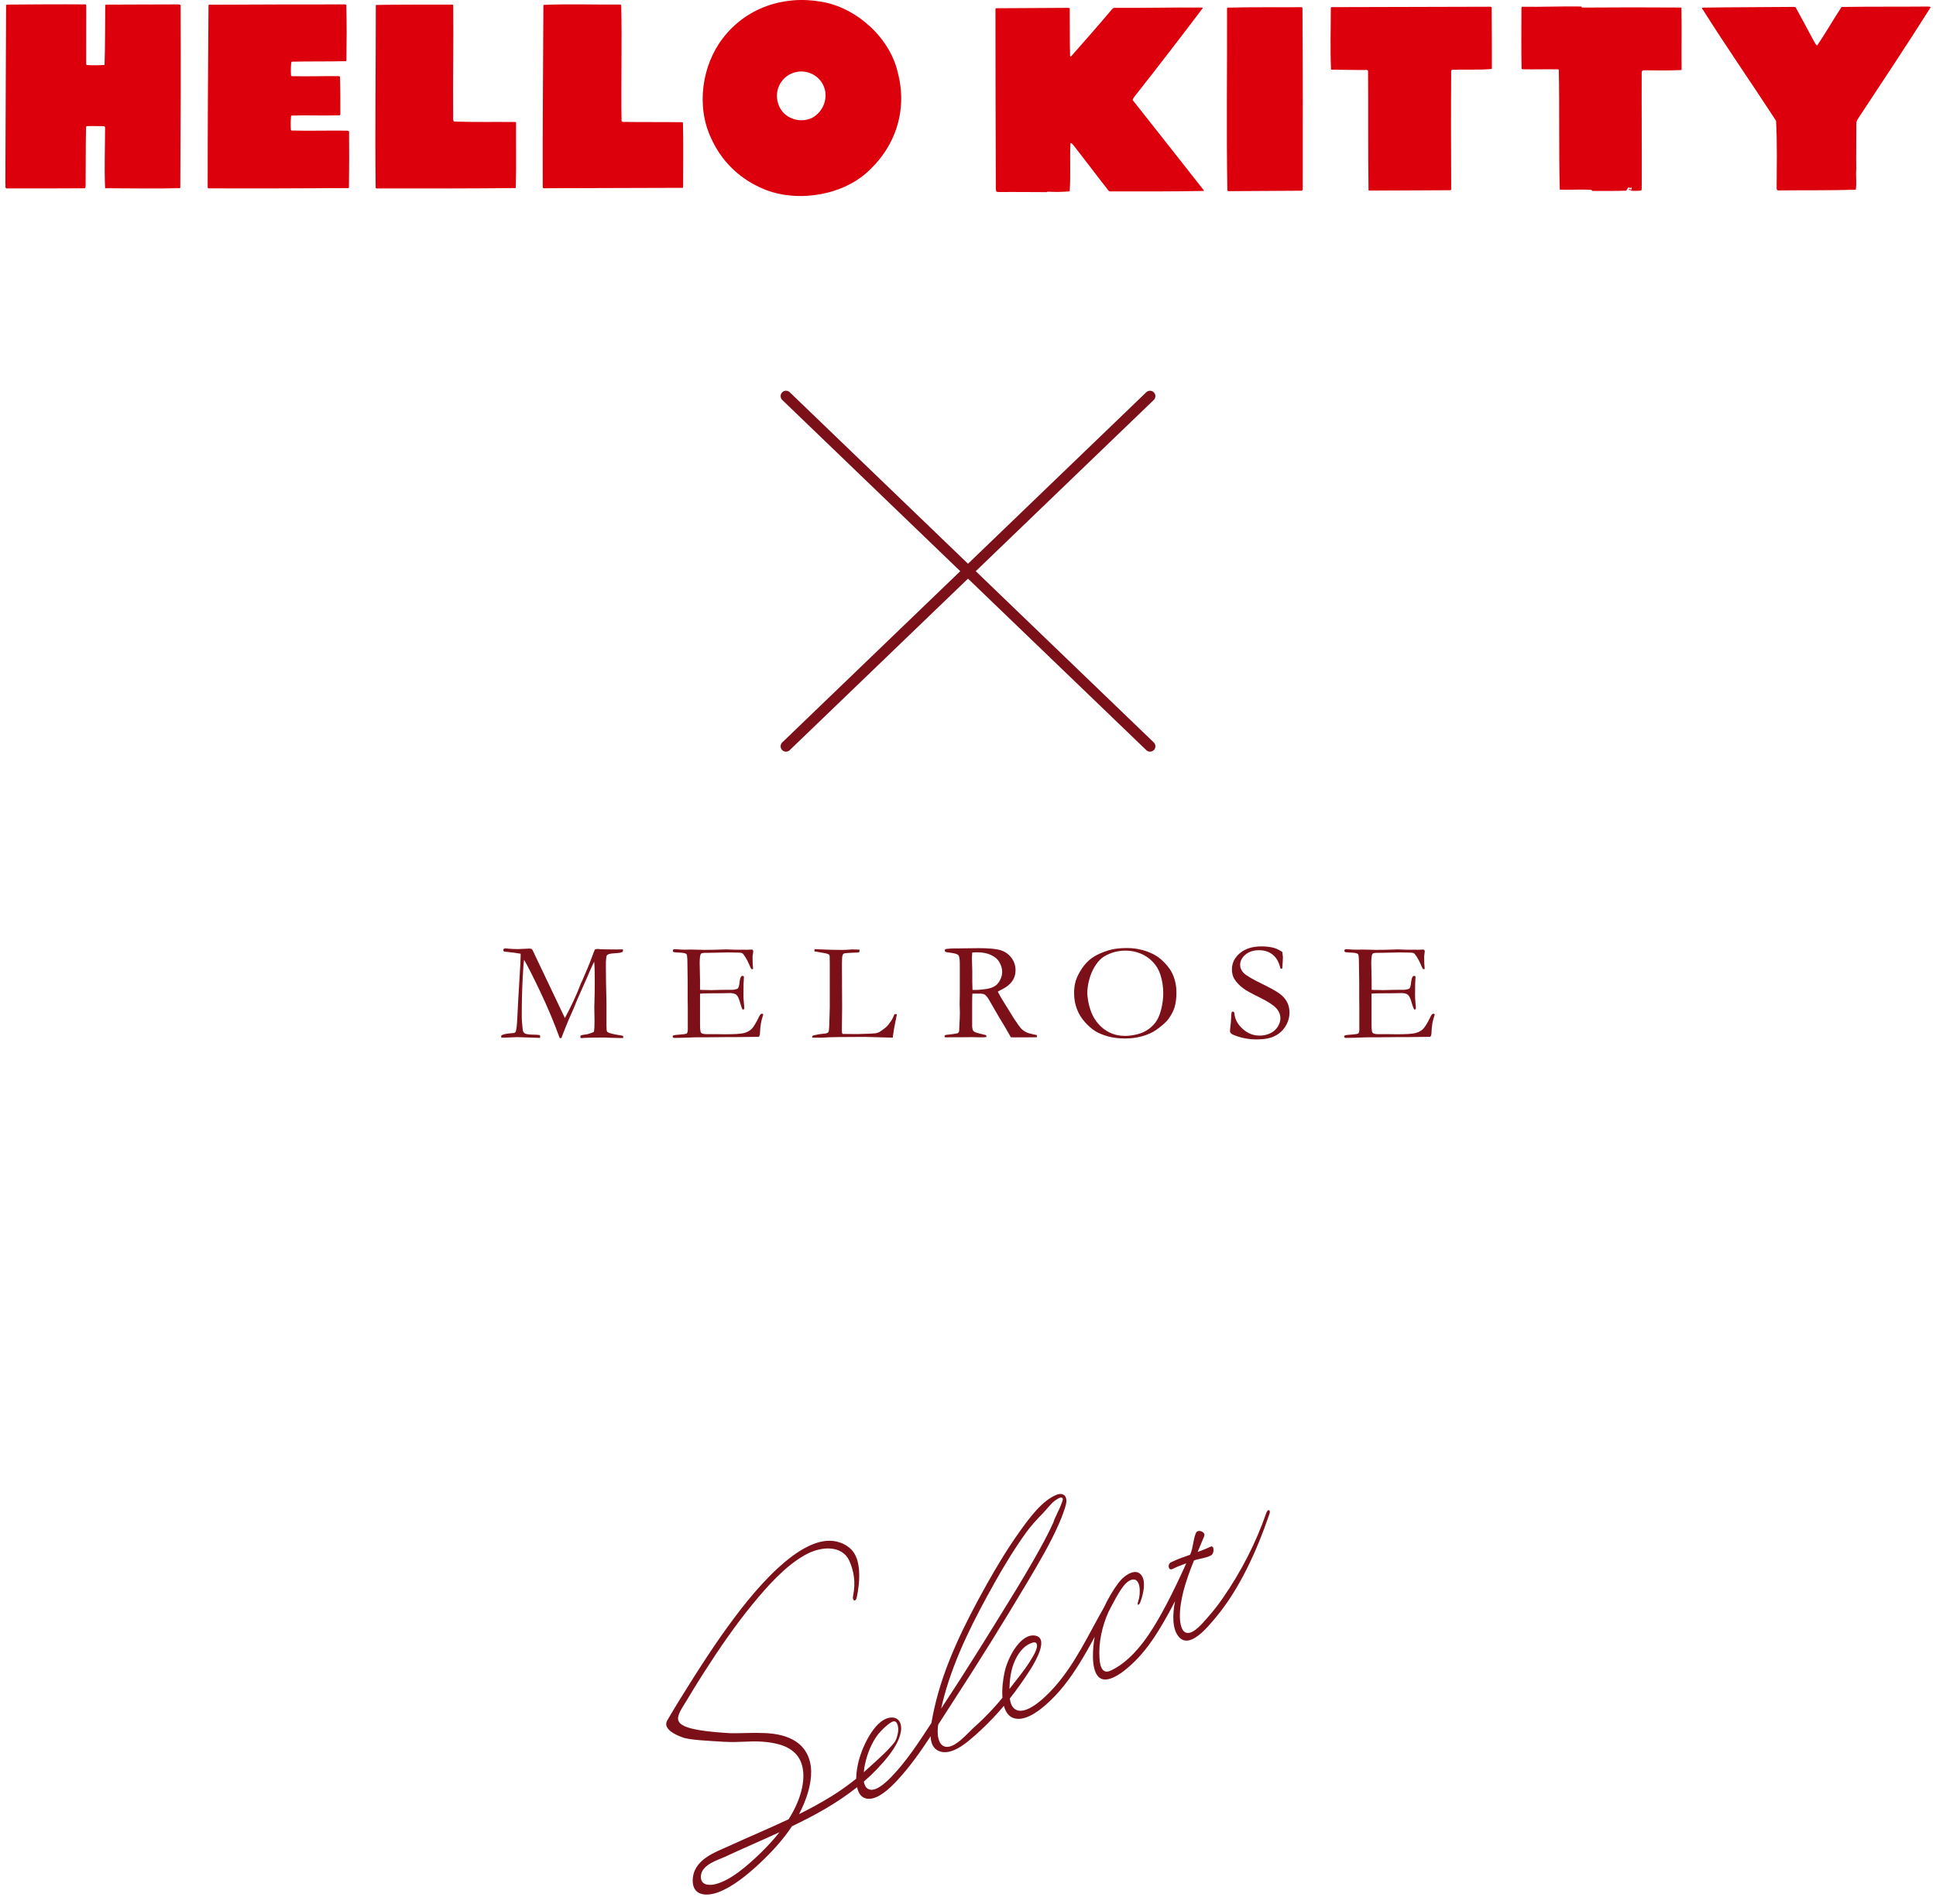 <svg width="181" height="178" viewBox="0 0 181 178" fill="none" xmlns="http://www.w3.org/2000/svg">
<g clip-path="url(#clip0_1797_7837)">
<path d="M35.251 17.624C39.527 17.627 43.865 17.628 48.203 17.587C48.224 17.565 48.203 17.523 48.222 17.501C48.281 15.486 48.232 13.457 48.249 11.445C48.226 11.404 48.184 11.405 48.141 11.408C46.236 11.388 44.354 11.431 42.467 11.367C42.338 11.288 42.352 11.076 42.367 10.927C42.333 7.435 42.406 3.983 42.371 0.491C42.371 0.471 42.35 0.45 42.306 0.431C39.999 0.426 37.544 0.423 35.174 0.461C35.111 0.485 35.155 0.525 35.135 0.567C35.138 6.264 35.054 11.853 35.121 17.567C35.144 17.609 35.207 17.607 35.25 17.625" fill="#DC000C"/>
<path d="M0.62 17.619C3.012 17.622 5.447 17.623 7.86 17.605C7.945 17.623 7.984 17.538 8.003 17.451C8.023 15.589 8.003 13.727 8.045 11.882C8.052 11.854 8.068 11.831 8.091 11.814C8.114 11.798 8.142 11.791 8.17 11.793C8.698 11.775 9.228 11.799 9.758 11.802C9.78 11.824 9.801 11.867 9.824 11.884C9.824 13.812 9.74 15.677 9.827 17.601C12.114 17.608 14.486 17.653 16.813 17.595C16.832 17.575 16.832 17.575 16.854 17.552C16.893 11.879 16.912 6.204 16.885 0.469C16.825 0.44 16.76 0.42 16.693 0.411C14.449 0.424 12.142 0.416 9.9 0.432C9.879 0.454 9.859 0.475 9.837 0.496C9.817 2.339 9.837 4.221 9.774 6.067C9.225 6.113 8.673 6.117 8.123 6.079C8.08 6.06 8.08 6.04 8.058 5.998C8.061 4.218 8.062 2.399 8.064 0.578C8.061 0.515 8.058 0.408 7.973 0.411C5.537 0.391 3.061 0.411 0.628 0.429C0.587 0.452 0.589 0.515 0.568 0.537C0.545 6.084 0.524 11.652 0.5 17.175C0.547 17.325 0.429 17.581 0.62 17.617" fill="#DC000C"/>
<path d="M19.502 17.611C23.8 17.633 28.266 17.608 32.583 17.588C32.626 17.588 32.603 17.544 32.624 17.523C32.648 15.765 32.652 14.009 32.635 12.274C32.574 12.246 32.51 12.226 32.443 12.216C30.664 12.192 29.014 12.25 27.258 12.204C27.242 12.2 27.228 12.192 27.217 12.18C27.206 12.169 27.197 12.155 27.193 12.14C27.167 11.717 27.173 11.293 27.212 10.872C27.212 10.829 27.232 10.829 27.253 10.808C28.775 10.755 30.237 10.833 31.76 10.781C31.785 10.755 31.806 10.726 31.821 10.693C31.824 9.53 31.825 8.322 31.784 7.159C31.762 7.139 31.698 7.14 31.655 7.121C30.194 7.106 28.693 7.159 27.274 7.121C27.257 7.115 27.241 7.104 27.23 7.089C27.218 7.075 27.21 7.058 27.207 7.039C27.182 6.637 27.19 6.233 27.23 5.831C27.25 5.81 27.27 5.789 27.291 5.767C28.962 5.73 30.656 5.758 32.349 5.721C32.369 5.699 32.367 5.659 32.388 5.635C32.414 3.919 32.419 2.184 32.381 0.469C32.358 0.429 32.295 0.429 32.251 0.411C28.039 0.405 23.785 0.424 19.552 0.442C19.489 0.442 19.492 0.507 19.493 0.549C19.451 6.201 19.412 11.876 19.415 17.55C19.44 17.575 19.47 17.595 19.502 17.61" fill="#DC000C"/>
<path d="M50.81 17.602C55.148 17.58 59.486 17.582 63.826 17.562C63.868 17.559 63.845 17.497 63.866 17.474C63.862 15.485 63.898 13.452 63.851 11.464C63.829 11.423 63.766 11.446 63.723 11.427C61.923 11.402 60.104 11.424 58.303 11.399C58.267 11.405 58.23 11.4 58.196 11.387C58.162 11.373 58.132 11.35 58.11 11.321C58.052 7.747 58.161 4.08 58.079 0.465C58.057 0.444 58.014 0.447 57.972 0.426C55.622 0.444 53.207 0.356 50.839 0.456C50.798 0.481 50.801 0.565 50.801 0.608C50.783 6.28 50.719 11.871 50.742 17.544C50.764 17.565 50.786 17.585 50.809 17.605" fill="#DC000C"/>
<path d="M83.929 6.759C83.183 3.503 80.061 0.709 76.804 0.164C73.228 -0.474 69.713 0.765 67.566 3.591C65.619 6.135 65.072 9.942 66.484 12.921C67.386 14.953 69 16.584 71.022 17.509C74.056 18.972 78.314 18.424 80.866 16.285C83.664 13.903 84.898 10.39 83.928 6.76M75.903 11.032C75.583 11.179 75.234 11.252 74.882 11.245C74.529 11.239 74.183 11.153 73.869 10.995C73.584 10.857 73.334 10.659 73.135 10.413C72.937 10.167 72.795 9.881 72.72 9.574C72.604 9.161 72.608 8.724 72.73 8.313C72.852 7.902 73.087 7.533 73.41 7.25C73.732 6.967 74.128 6.781 74.551 6.713C74.975 6.645 75.409 6.698 75.803 6.867C76.2 7.029 76.542 7.303 76.787 7.655C77.032 8.008 77.169 8.423 77.183 8.852C77.192 9.298 77.077 9.738 76.851 10.122C76.625 10.507 76.297 10.822 75.904 11.032" fill="#DC000C"/>
<path d="M93.399 17.958C94.901 17.94 96.386 17.965 97.891 17.965C97.91 17.942 97.909 17.922 97.93 17.92C98.621 17.964 99.315 17.953 100.005 17.89C100.113 16.401 100.009 14.902 100.075 13.417C100.152 13.285 100.248 13.492 100.336 13.55C101.453 14.971 102.529 16.416 103.646 17.837C103.689 17.856 103.714 17.897 103.755 17.895C106.658 17.904 109.604 17.91 112.545 17.853C112.565 17.831 112.564 17.79 112.542 17.79C110.331 14.969 108.098 12.145 105.887 9.345C105.924 9.253 105.969 9.165 106.023 9.082C108.18 6.358 110.335 3.547 112.447 0.76C112.444 0.698 112.381 0.723 112.339 0.703C109.625 0.684 106.853 0.754 104.14 0.733C104.057 0.76 104.039 0.824 103.978 0.847C102.725 2.336 101.409 3.829 100.113 5.298C100.028 5.305 100.087 5.217 100.043 5.177C100.004 3.696 100.029 2.253 100.012 0.771C99.989 0.751 99.925 0.753 99.882 0.734C97.616 0.754 95.368 0.753 93.103 0.771C93.084 0.793 93.086 0.835 93.066 0.858C93.058 6.474 93.088 12.002 93.103 17.595C93.105 17.701 93.117 17.806 93.14 17.91C93.223 17.94 93.31 17.956 93.398 17.958" fill="#DC000C"/>
<path d="M114.836 17.874C117.123 17.854 119.411 17.854 121.7 17.832C121.733 17.818 121.761 17.793 121.779 17.761C121.796 17.729 121.802 17.692 121.795 17.656C121.801 12.021 121.807 6.385 121.771 0.752C121.768 0.688 121.704 0.691 121.681 0.671C119.374 0.694 117.062 0.651 114.756 0.715C114.737 0.737 114.738 0.76 114.718 0.782C114.737 6.48 114.647 12.143 114.749 17.814C114.773 17.857 114.815 17.854 114.837 17.874" fill="#DC000C"/>
<path d="M124.482 6.514C125.584 6.514 126.69 6.56 127.79 6.542C127.854 6.539 127.902 6.622 127.902 6.664C127.937 10.346 127.889 14.1 127.946 17.785C127.968 17.824 128.01 17.782 128.032 17.822C130.532 17.811 133.095 17.797 135.615 17.785C135.635 17.762 135.656 17.741 135.675 17.718C135.66 14.011 135.644 10.263 135.675 6.595C135.717 6.572 135.734 6.529 135.756 6.525C137.004 6.478 138.218 6.559 139.439 6.45C139.46 6.45 139.458 6.43 139.478 6.404C139.478 4.519 139.478 2.57 139.459 0.686C139.436 0.645 139.394 0.649 139.349 0.629C134.371 0.649 129.414 0.649 124.479 0.668C124.436 0.668 124.439 0.734 124.42 0.756C124.42 2.684 124.354 4.553 124.439 6.475C124.441 6.495 124.462 6.495 124.483 6.516" fill="#DC000C"/>
<path d="M142.342 6.478C143.446 6.502 144.566 6.46 145.67 6.485C145.691 6.485 145.712 6.503 145.734 6.503C145.813 10.228 145.725 14.003 145.826 17.727C146.804 17.778 147.772 17.681 148.751 17.756C148.836 17.751 148.841 17.857 148.905 17.853C149.943 17.859 151.024 17.863 152.061 17.827C152.061 17.806 152.056 17.764 152.078 17.762C152.12 17.762 152.078 17.721 152.096 17.697C152.199 17.65 152.248 17.394 152.365 17.578C152.408 17.597 152.49 17.57 152.489 17.527C152.489 17.506 152.53 17.505 152.532 17.527C152.494 17.613 152.647 17.689 152.5 17.719C152.454 17.68 152.371 17.682 152.306 17.667C152.286 17.689 152.287 17.71 152.288 17.753C152.377 17.811 152.457 17.722 152.522 17.761C152.503 17.784 152.377 17.811 152.463 17.828C152.788 17.854 153.114 17.85 153.438 17.817C153.465 17.755 153.482 17.689 153.49 17.622C153.503 14.018 153.471 10.376 153.484 6.774C153.481 6.747 153.484 6.72 153.493 6.694C153.503 6.668 153.517 6.645 153.536 6.626C153.556 6.606 153.579 6.592 153.604 6.582C153.63 6.573 153.657 6.57 153.684 6.573C154.849 6.573 156.017 6.613 157.179 6.55C157.241 6.524 157.195 6.463 157.216 6.441C157.196 4.534 157.239 2.647 157.198 0.742C157.196 0.721 157.174 0.704 157.131 0.704C154.101 0.682 151.03 0.683 147.917 0.707C147.872 0.689 147.869 0.625 147.805 0.607C146.044 0.576 144.163 0.66 142.358 0.632C142.251 0.595 142.237 0.725 142.242 0.808C142.239 2.674 142.216 4.559 142.256 6.422C142.28 6.463 142.322 6.459 142.344 6.481" fill="#DC000C"/>
<path d="M159.218 0.925C161.425 4.425 163.797 7.832 166.045 11.29C166.163 13.442 166.109 15.521 166.101 17.663C166.146 17.703 166.128 17.79 166.215 17.805C168.65 17.778 171.065 17.812 173.5 17.741C173.595 17.145 173.492 16.471 173.543 15.832C173.526 14.393 173.55 12.908 173.553 11.445C173.582 11.348 173.619 11.254 173.665 11.164C175.971 7.646 178.28 4.213 180.501 0.679C180.454 0.597 180.285 0.628 180.179 0.612C177.468 0.637 174.86 0.609 172.171 0.651C171.39 1.841 170.694 3.067 169.891 4.254C169.74 4.177 169.665 3.97 169.573 3.828C169.005 2.777 168.46 1.727 167.873 0.679C167.828 0.661 167.765 0.664 167.701 0.646C164.843 0.678 162.045 0.665 159.209 0.713C159.039 0.702 159.175 0.886 159.22 0.925" fill="#DC000C"/>
</g>
<g clip-path="url(#clip1_1797_7837)">
<path d="M73.484 37.037L107.518 69.781" stroke="#7B1019" stroke-width="1.005" stroke-linecap="round"/>
<path d="M107.517 37.037L73.483 69.781" stroke="#7B1019" stroke-width="1.005" stroke-linecap="round"/>
</g>
<g clip-path="url(#clip2_1797_7837)">
<path d="M118.384 141.478C117.431 144.232 116.063 146.914 114.328 149.421C113.89 150.056 113.419 150.663 112.91 151.232C112.445 151.758 111.667 152.716 111.038 152.688C110.436 152.661 110.315 151.752 110.31 151.145C110.304 150.351 110.447 149.541 110.649 148.747C110.89 147.839 111.208 146.963 111.552 146.098C111.58 146.032 111.607 145.972 111.634 145.907C112.198 145.709 112.658 145.715 113.205 145.447C113.561 145.272 113.528 144.445 113.173 144.62C112.778 144.817 112.373 144.971 111.968 145.118C112.176 144.62 112.384 144.128 112.581 143.64C112.746 143.23 111.974 142.934 111.804 143.35C111.541 143.98 111.563 144.653 111.301 145.293C111.29 145.321 111.273 145.348 111.262 145.376C110.666 145.584 110.069 145.792 109.478 146.082C109.111 146.262 109.237 146.892 109.604 146.711C110.036 146.498 110.469 146.333 110.906 146.175C110.321 147.477 109.702 148.786 109.018 150.083C108.011 151.982 106.845 153.969 105.219 155.321C104.831 155.644 104.426 155.918 103.999 156.131C103.763 156.252 103.506 156.361 103.287 156.268C102.898 156.104 102.816 155.464 102.789 154.987C102.701 153.608 103.03 152.064 103.632 150.723C103.67 150.641 104.349 149.344 104.546 149.032C104.863 148.523 105.269 147.855 105.799 147.713C106.703 147.467 106.637 149.098 106.423 149.694C106.259 150.143 106.473 150.198 106.632 149.755C106.905 148.994 107.124 147.954 106.763 147.363C106.254 146.525 105.137 147.242 104.557 148.019C104.037 148.72 103.588 149.486 103.216 150.291C101.793 152.771 100.545 155.546 98.58 157.752C97.688 158.753 95.843 160.538 94.852 159.782C94.589 159.58 94.463 159.224 94.409 158.819C95.098 157.943 95.744 157.029 96.346 156.082C96.899 155.212 98.043 153.148 96.779 152.935C95.438 152.71 94.234 154.927 93.927 156.317C93.768 157.035 93.659 157.938 93.719 158.748C93.473 159.049 93.221 159.344 92.964 159.629C92.334 160.324 91.672 160.981 90.977 161.594C90.32 162.224 89.45 163.231 88.667 163.329C87.807 163.444 87.583 162.426 87.687 161.468C87.692 161.403 87.709 161.331 87.714 161.26C88.109 160.642 88.503 160.029 88.886 159.438C91.464 155.48 93.878 151.594 96.117 147.828C97.162 146.065 98.207 144.297 98.996 142.491C99.176 142.086 99.341 141.675 99.477 141.259C99.587 140.931 99.724 140.57 99.696 140.247C99.658 139.732 99.242 139.584 98.788 139.765C97.469 140.285 96.297 141.856 95.4 143.109C94.245 144.719 93.194 146.448 92.197 148.238C90.216 151.802 88.223 155.726 87.326 159.848C87.238 160.248 87.151 160.68 87.079 161.107C85.946 162.837 84.781 164.648 83.341 166.137C82.722 166.778 81.781 167.621 81.157 167.27C80.933 167.144 80.812 166.893 80.763 166.586C81.589 165.869 82.367 165.075 83.073 164.178C83.582 163.526 84.085 162.716 84.222 161.939C84.353 161.184 84.052 160.636 83.461 160.598C81.956 160.505 80.692 163.088 80.287 164.632C80.15 165.158 80.051 165.76 80.046 166.318C79.301 166.92 78.535 167.462 77.741 167.955C76.74 168.573 75.727 169.12 74.703 169.63C75.404 168.294 75.858 166.86 75.836 165.612C75.809 164.32 75.24 163.395 74.43 162.853C72.76 161.731 70.412 162.098 68.261 162.059C64.298 161.83 63.548 161.348 63.411 160.833C63.285 160.357 63.827 159.624 64.128 159.115C64.681 158.184 65.245 157.27 65.82 156.372C67.243 154.15 68.726 151.993 70.335 150.028C71.78 148.26 73.439 146.421 75.251 145.403C76.849 144.505 78.754 144.511 79.4 145.934C79.827 146.875 80.018 147.965 79.756 149.218C79.657 149.689 80.002 149.831 80.1 149.36C80.391 147.976 80.467 146.465 79.98 145.447C79.602 144.659 78.776 144.199 77.916 144.089C76.247 143.881 74.359 145.124 72.76 146.591C70.768 148.424 69 150.723 67.352 153.066C65.934 155.086 63.663 158.666 62.382 160.866C61.95 161.611 63.039 162.18 63.778 162.437C64.391 162.7 66.279 162.776 67.703 162.864C69.148 162.946 70.106 162.766 71.26 162.853C72.432 162.941 73.636 163.176 74.408 164.003C75.316 164.982 75.322 166.696 74.545 168.557C74.32 169.099 74.041 169.613 73.729 170.106C71.852 170.992 69.952 171.786 68.036 172.662C66.876 173.193 64.807 173.883 64.763 175.798C64.73 177.254 66.017 177.358 67.155 176.931C68.469 176.439 69.815 175.361 71.009 174.244C72.103 173.215 73.182 172.065 74.041 170.763C76.083 169.783 78.207 168.644 80.133 167.106C80.259 167.725 80.571 168.174 81.19 168.195C82.104 168.228 83.117 167.298 83.905 166.449C85.054 165.212 86.061 163.784 87.014 162.339C87.019 162.475 87.019 162.623 87.047 162.749C87.194 163.499 87.725 163.86 88.399 163.838C89.154 163.806 89.937 163.291 90.643 162.705C91.387 162.092 92.099 161.414 92.783 160.702C93.155 160.313 93.511 159.914 93.856 159.503C94.004 160.045 94.272 160.467 94.726 160.636C95.941 161.085 97.584 159.678 98.656 158.556C99.811 157.341 100.747 155.885 101.585 154.424C101.847 153.969 102.099 153.509 102.346 153.05C102.296 153.334 102.253 153.619 102.225 153.904C102.105 155.152 102.132 157.215 103.495 157.029C104.354 156.909 105.362 156.06 106.073 155.36C106.954 154.495 107.704 153.466 108.361 152.387C108.898 151.517 109.39 150.619 109.856 149.716C109.626 150.92 109.571 152.245 110.173 153.006C111.164 154.259 112.817 152.256 113.682 151.216C114.804 149.869 115.734 148.342 116.522 146.782C117.387 145.069 118.082 143.307 118.685 141.549C118.821 141.15 118.531 141.062 118.389 141.462L118.384 141.478ZM71.135 173.237C69.865 174.474 68.283 175.842 66.86 176.182C66.219 176.335 65.431 176.247 65.535 175.344C65.65 174.337 67.144 173.91 67.752 173.631C69.476 172.826 71.184 172.098 72.875 171.321C72.339 172 71.748 172.64 71.135 173.237ZM80.878 164.939C81.069 164.003 81.491 162.946 82.104 162.152C82.372 161.808 83.182 161.014 83.532 160.954C83.916 160.883 84.041 161.556 83.948 162.027C83.79 162.826 83.664 162.886 83.127 163.488C82.662 164.008 81.261 165.262 80.757 165.71C80.785 165.442 80.823 165.174 80.872 164.939H80.878ZM92.953 148.047C93.889 146.383 94.868 144.773 95.952 143.274C96.407 142.644 96.981 142.026 97.512 141.484C97.77 141.221 98.273 140.581 98.552 140.373C98.728 140.241 99.122 139.94 99.302 140.05C99.461 140.143 99.28 140.466 99.226 140.63C99.083 141.062 98.585 141.96 98.492 142.327C98.136 143.131 97.72 143.92 97.288 144.708C96.363 146.388 95.356 148.069 94.31 149.76C92.312 153.006 90.232 156.367 87.988 159.76C88.076 159.372 88.169 158.983 88.273 158.6C89.291 154.851 91.13 151.304 92.958 148.047H92.953ZM95.066 154.916C95.257 154.577 95.498 154.259 95.772 154.019C96.018 153.805 96.724 153.378 96.899 153.663C97.146 154.051 96.494 155.02 96.248 155.414C95.733 156.241 94.962 157.149 94.376 157.927C94.376 157.828 94.381 157.73 94.387 157.637C94.425 156.739 94.578 155.781 95.066 154.922V154.916Z" fill="#7B1019"/>
<path d="M46.864 96.818C47.006 96.725 47.258 96.664 47.625 96.626C47.909 96.615 48.079 96.588 48.134 96.555C48.172 96.528 48.199 96.495 48.216 96.462C48.282 96.303 48.331 95.871 48.364 95.17C48.407 94.256 48.473 93.035 48.566 91.519C48.643 90.359 48.676 89.636 48.676 89.346V89.176C48.347 89.111 47.827 89.045 47.121 88.974C47.077 88.908 47.055 88.859 47.055 88.826C47.055 88.804 47.072 88.766 47.105 88.711C47.181 88.684 47.242 88.673 47.28 88.673C47.318 88.673 47.395 88.684 47.515 88.7C47.74 88.728 48.041 88.744 48.429 88.744C48.555 88.744 48.774 88.733 49.081 88.716C49.3 88.7 49.42 88.695 49.447 88.695C49.519 88.695 49.601 88.706 49.699 88.733C49.748 88.777 49.781 88.815 49.803 88.859L50.088 89.466L52.009 93.501L52.814 95.192C53.443 94.01 53.93 92.959 54.275 92.039C54.297 91.973 54.324 91.908 54.357 91.853C54.396 91.776 54.434 91.7 54.472 91.607C54.511 91.514 54.653 91.174 54.91 90.578C55.014 90.337 55.096 90.129 55.162 89.959C55.419 89.269 55.572 88.881 55.616 88.782C55.704 88.749 55.78 88.733 55.841 88.733C55.912 88.733 56.005 88.738 56.12 88.755C56.377 88.766 56.788 88.777 57.362 88.777C57.718 88.777 58.008 88.777 58.233 88.766C58.244 88.815 58.244 88.848 58.244 88.87C58.244 88.897 58.238 88.941 58.222 88.996C58.074 89.067 57.904 89.111 57.696 89.116C57.291 89.138 57.039 89.171 56.93 89.209C56.82 89.248 56.755 89.297 56.722 89.357C56.689 89.417 56.667 89.614 56.645 89.948V90.244V90.556C56.645 91.202 56.662 92.28 56.7 93.802V95.066V95.876C56.7 96.194 56.716 96.38 56.749 96.44C56.782 96.5 56.87 96.555 57.023 96.604C57.269 96.681 57.669 96.763 58.216 96.845C58.249 96.867 58.266 96.894 58.266 96.927C58.266 96.965 58.266 97.009 58.26 97.058H57.948C57.68 97.058 57.39 97.047 57.078 97.037C56.766 97.02 56.596 97.015 56.574 97.015C55.644 97.015 55.025 97.026 54.724 97.042C54.538 97.058 54.417 97.064 54.368 97.064C54.335 97.064 54.303 97.053 54.264 97.037V96.949C54.264 96.911 54.27 96.867 54.286 96.829C54.434 96.768 54.642 96.73 54.899 96.708C55.184 96.632 55.392 96.555 55.523 96.478C55.562 96.314 55.583 95.98 55.583 95.477L55.562 94.174C55.562 94.031 55.567 93.769 55.583 93.38C55.6 92.992 55.605 92.362 55.605 91.492C55.605 90.802 55.589 90.276 55.55 89.921C55.474 90.074 55.321 90.397 55.096 90.9L54.992 91.147L54.981 91.185L53.98 93.44L53.624 94.311L53.158 95.367C52.956 95.854 52.781 96.281 52.639 96.659C52.578 96.829 52.524 96.965 52.485 97.064H52.327C51.812 95.641 51.204 94.185 50.493 92.696C49.781 91.202 49.283 90.222 48.998 89.746C48.96 89.932 48.922 90.468 48.873 91.355C48.812 92.439 48.78 93.626 48.78 94.929C48.78 95.334 48.812 95.794 48.873 96.303C48.889 96.451 48.955 96.555 49.07 96.632C49.185 96.703 49.475 96.741 49.946 96.746C50.126 96.746 50.301 96.757 50.46 96.785C50.493 96.85 50.509 96.9 50.509 96.933C50.509 96.954 50.498 96.993 50.476 97.047L48.364 96.976C48.21 96.976 47.969 96.987 47.647 97.004C47.466 97.015 47.203 97.026 46.864 97.026V96.85V96.818Z" fill="#7B1019"/>
<path d="M62.885 96.872C62.929 96.834 62.967 96.812 63 96.801C63.077 96.779 63.208 96.763 63.394 96.752C63.832 96.724 64.106 96.686 64.21 96.637C64.27 96.549 64.303 96.429 64.303 96.276V95.827V94.19L64.292 93.413V91.793L64.265 89.953C64.265 89.516 64.232 89.269 64.177 89.209C64.095 89.127 63.854 89.078 63.449 89.067C63.274 89.067 63.126 89.05 62.995 89.028C62.934 89.001 62.907 88.963 62.907 88.913C62.907 88.864 62.918 88.837 62.94 88.787C62.978 88.766 63.017 88.755 63.05 88.755C63.115 88.755 63.192 88.755 63.279 88.76C63.548 88.787 63.821 88.799 64.106 88.799L64.609 88.787L65.808 88.815C66.405 88.815 66.87 88.809 67.21 88.793C67.543 88.782 67.773 88.771 67.888 88.771C67.992 88.771 68.249 88.782 68.665 88.799H69.629L69.744 88.809L70.308 88.787L70.373 88.82C70.395 88.859 70.412 88.891 70.422 88.93C70.422 88.99 70.412 89.083 70.39 89.209C70.368 89.335 70.357 89.412 70.357 89.439C70.357 89.888 70.373 90.265 70.406 90.572C70.406 90.599 70.39 90.616 70.368 90.621C70.319 90.621 70.275 90.616 70.236 90.599C70.187 90.517 70.121 90.375 70.034 90.167C69.952 89.959 69.826 89.724 69.656 89.45C69.541 89.269 69.454 89.165 69.388 89.127C69.328 89.089 69.191 89.072 68.994 89.072C68.95 89.072 68.748 89.072 68.375 89.061C68.277 89.061 68.178 89.056 68.085 89.056L66.148 89.094H65.978C65.726 89.094 65.578 89.121 65.529 89.187C65.452 89.291 65.414 89.592 65.414 90.096C65.414 90.145 65.425 90.665 65.447 91.645V92.543C65.496 92.553 65.551 92.564 65.611 92.564H65.726C65.803 92.564 65.918 92.564 66.066 92.57C66.301 92.581 66.46 92.581 66.542 92.581C66.596 92.581 66.64 92.581 66.684 92.575C67.171 92.559 67.806 92.548 68.572 92.548C68.813 92.51 68.956 92.466 68.994 92.411C69.06 92.335 69.114 92.132 69.147 91.804C69.18 91.475 69.257 91.294 69.377 91.251C69.437 91.251 69.492 91.262 69.541 91.284C69.552 91.322 69.552 91.349 69.552 91.382C69.552 91.409 69.552 91.464 69.541 91.53C69.519 91.689 69.508 92.187 69.508 93.024C69.508 93.249 69.519 93.495 69.547 93.769C69.569 94.042 69.585 94.19 69.585 94.212C69.585 94.25 69.58 94.305 69.563 94.365C69.525 94.382 69.498 94.393 69.476 94.393H69.426C69.355 94.272 69.284 94.086 69.218 93.834C69.103 93.402 68.978 93.128 68.846 93.019C68.715 92.909 68.507 92.855 68.217 92.855C68.156 92.855 68.036 92.855 67.872 92.865C67.702 92.871 67.456 92.876 67.127 92.876H66.684C66.055 92.876 65.644 92.887 65.447 92.915V93.128V94.316V95.066V95.794C65.447 96.232 65.48 96.484 65.534 96.555C65.611 96.648 65.781 96.697 66.038 96.697H66.454C66.492 96.692 66.629 96.697 66.881 96.697C67.127 96.703 67.434 96.708 67.795 96.708C68.671 96.708 69.251 96.67 69.541 96.599C69.831 96.527 70.072 96.401 70.258 96.221C70.444 96.04 70.685 95.652 70.97 95.049C71.058 94.874 71.145 94.787 71.227 94.787C71.266 94.787 71.315 94.803 71.364 94.836C71.233 95.263 71.156 95.542 71.14 95.674C71.09 95.975 71.063 96.281 71.052 96.593C71.052 96.735 71.014 96.856 70.942 96.949H70.795L68.884 96.971H68.025L65.983 96.993H65.157C65.053 96.993 64.954 96.993 64.867 96.998C64.051 97.031 63.449 97.047 63.066 97.047C63 97.047 62.951 97.036 62.929 97.014C62.902 96.993 62.891 96.96 62.891 96.921V96.861L62.885 96.872Z" fill="#7B1019"/>
<path d="M75.929 97.01C75.929 96.944 75.951 96.884 75.984 96.835C76.34 96.742 76.685 96.681 77.019 96.654C77.243 96.638 77.385 96.588 77.445 96.512C77.489 96.457 77.517 96.249 77.528 95.893L77.577 94.191V93.036V91.525V91.126C77.577 90.217 77.577 89.653 77.566 89.429C77.566 89.385 77.544 89.325 77.511 89.248C77.391 89.199 77.292 89.166 77.216 89.144C77.133 89.128 76.778 89.067 76.148 88.958C76.148 88.909 76.143 88.876 76.143 88.854C76.143 88.826 76.143 88.794 76.148 88.75C76.236 88.75 76.373 88.75 76.57 88.766L77.604 88.805L78.206 88.816H78.381C78.381 88.816 78.469 88.816 78.579 88.821C78.847 88.821 79 88.821 79.044 88.816L79.591 88.777C79.958 88.777 80.215 88.783 80.368 88.799C80.368 88.876 80.347 88.958 80.319 89.051C80.27 89.062 80.034 89.073 79.613 89.089C79.192 89.106 78.951 89.128 78.885 89.166C78.781 89.221 78.726 89.396 78.726 89.68C78.726 89.746 78.726 89.888 78.715 90.102V90.49L78.721 91.684V92.089L78.732 94.224L78.71 96.041V96.44C78.715 96.566 78.737 96.648 78.787 96.676C78.901 96.676 79.235 96.687 79.788 96.687H80.248L81.425 96.648C81.731 96.638 81.95 96.61 82.082 96.561C82.213 96.512 82.432 96.369 82.739 96.128C82.925 95.975 83.067 95.816 83.171 95.652C83.193 95.619 83.231 95.565 83.286 95.499C83.373 95.389 83.488 95.165 83.631 94.831H83.855C83.828 94.984 83.8 95.132 83.767 95.269C83.636 95.877 83.543 96.38 83.494 96.785C83.483 96.873 83.477 96.95 83.466 97.026L80.927 96.955C78.743 96.955 77.445 96.977 77.04 97.015C76.915 97.026 76.783 97.026 76.641 97.026H75.935L75.929 97.01Z" fill="#7B1019"/>
<path d="M88.392 96.774C89.049 96.703 89.421 96.648 89.509 96.62C89.569 96.599 89.624 96.538 89.673 96.429V96.358C89.673 96.248 89.69 95.865 89.728 95.192C89.733 95 89.739 94.82 89.739 94.639L89.717 93.873L89.733 93.002V91.388V90.227C89.733 89.74 89.701 89.439 89.613 89.329C89.531 89.22 89.312 89.149 88.962 89.1C88.611 89.056 88.42 89.023 88.387 88.996C88.349 88.974 88.332 88.941 88.332 88.891C88.332 88.864 88.338 88.82 88.354 88.776C88.398 88.738 88.502 88.716 88.666 88.711C88.688 88.711 88.748 88.705 88.852 88.694C88.956 88.683 89.049 88.678 89.142 88.678H89.701L91.49 88.656C92.503 88.656 93.209 88.727 93.614 88.87C94.019 89.012 94.342 89.253 94.583 89.587C94.824 89.926 94.944 90.298 94.944 90.72C94.944 91.508 94.507 92.115 93.636 92.531C93.488 92.608 93.368 92.668 93.286 92.723C93.439 93.035 93.653 93.402 93.932 93.84L94.797 95.241C95.141 95.761 95.377 96.084 95.508 96.21C95.64 96.341 95.798 96.451 95.99 96.538C96.176 96.62 96.493 96.703 96.937 96.785C96.937 96.828 96.942 96.861 96.942 96.889C96.942 96.916 96.942 96.949 96.937 96.987C96.313 96.998 95.59 96.998 94.753 96.998C94.693 96.998 94.611 96.998 94.507 96.987C94.183 96.401 93.806 95.761 93.373 95.06L92.366 93.32C92.229 93.139 92.12 93.024 92.032 92.98C91.945 92.937 91.83 92.909 91.682 92.909H91.102H90.91C90.899 93.046 90.888 93.325 90.888 93.752V95.953C90.888 96.035 90.905 96.15 90.943 96.297C90.976 96.379 91.042 96.445 91.129 96.495C91.217 96.544 91.474 96.62 91.895 96.719L92.175 96.785C92.207 96.828 92.229 96.883 92.229 96.96C92.109 96.982 92.021 96.993 91.972 96.993C91.562 96.993 91.277 96.993 91.113 96.982C91.025 96.982 90.954 96.976 90.899 96.976L89.974 96.987H89.071C89.033 96.982 88.825 96.987 88.453 96.998L88.316 96.971L88.299 96.905C88.299 96.867 88.332 96.823 88.392 96.768V96.774ZM90.916 92.559C91.036 92.559 91.129 92.564 91.189 92.564C91.518 92.564 91.89 92.526 92.317 92.455C92.618 92.4 92.859 92.307 93.045 92.181C93.231 92.055 93.384 91.869 93.51 91.617C93.636 91.371 93.696 91.114 93.696 90.846C93.696 90.555 93.598 90.243 93.406 89.921C93.258 89.674 93.007 89.466 92.651 89.297C92.295 89.127 91.868 89.045 91.37 89.045C91.25 89.045 91.091 89.05 90.894 89.067C90.877 89.291 90.867 89.461 90.867 89.581L90.899 90.785V91.278C90.894 91.612 90.899 92.039 90.921 92.559H90.916Z" fill="#7B1019"/>
<path d="M100.418 92.855C100.418 92.417 100.473 92.028 100.583 91.683C100.692 91.344 100.878 90.972 101.141 90.572C101.404 90.172 101.721 89.839 102.093 89.57C102.466 89.302 102.98 89.067 103.637 88.859C104.102 88.716 104.682 88.645 105.389 88.645C105.865 88.645 106.33 88.706 106.784 88.826C107.239 88.946 107.655 89.116 108.027 89.33C108.399 89.543 108.771 89.877 109.144 90.32C109.401 90.632 109.598 90.961 109.729 91.322C109.904 91.787 109.986 92.275 109.986 92.773C109.986 93.342 109.926 93.813 109.811 94.185C109.696 94.557 109.499 94.929 109.231 95.29C109.018 95.575 108.656 95.898 108.136 96.27C107.792 96.522 107.365 96.719 106.85 96.872C106.341 97.026 105.783 97.102 105.192 97.102C104.6 97.102 104.053 97.037 103.582 96.905C103.112 96.774 102.717 96.61 102.405 96.418C102.088 96.227 101.765 95.942 101.431 95.57C101.097 95.197 100.845 94.787 100.676 94.333C100.506 93.878 100.418 93.386 100.418 92.855ZM105.137 96.861C105.52 96.861 105.914 96.812 106.325 96.708C106.735 96.61 107.096 96.44 107.414 96.205C107.731 95.969 107.978 95.707 108.158 95.405C108.339 95.11 108.481 94.721 108.591 94.256C108.7 93.785 108.755 93.32 108.755 92.855C108.755 92.269 108.662 91.689 108.481 91.12C108.339 90.687 108.114 90.298 107.797 89.959C107.48 89.62 107.096 89.352 106.648 89.165C106.199 88.979 105.722 88.886 105.213 88.886C104.803 88.886 104.398 88.952 104.004 89.078C103.61 89.209 103.287 89.373 103.029 89.57C102.778 89.767 102.542 90.052 102.323 90.419C102.104 90.786 101.94 91.191 101.825 91.634C101.71 92.077 101.656 92.466 101.656 92.805C101.656 93.145 101.71 93.566 101.825 94.015C101.94 94.464 102.093 94.858 102.29 95.186C102.488 95.52 102.728 95.811 103.018 96.068C103.309 96.325 103.632 96.517 103.987 96.653C104.349 96.79 104.726 96.856 105.137 96.856V96.861Z" fill="#7B1019"/>
<path d="M119.888 89.017C119.926 89.302 119.943 89.466 119.943 89.51L119.915 90.085C119.905 90.331 119.894 90.484 119.883 90.556C119.844 90.572 119.806 90.583 119.779 90.583L119.718 90.572C119.576 89.97 119.33 89.532 118.979 89.258C118.635 88.985 118.213 88.848 117.71 88.848C117.206 88.848 116.768 88.985 116.44 89.258C116.111 89.532 115.942 89.855 115.942 90.222C115.942 90.501 116.057 90.758 116.286 90.988C116.516 91.218 117.107 91.568 118.06 92.028C118.788 92.384 119.302 92.674 119.614 92.898C119.926 93.123 120.162 93.386 120.321 93.681C120.479 93.977 120.556 94.311 120.556 94.672C120.556 95.132 120.43 95.564 120.178 95.969C119.926 96.374 119.587 96.675 119.16 96.883C118.733 97.091 118.169 97.19 117.469 97.19C116.856 97.19 116.27 97.097 115.706 96.911C115.378 96.801 115.175 96.708 115.104 96.642C115.033 96.571 114.995 96.5 114.995 96.424C114.995 96.374 114.995 96.314 115.006 96.243C115.066 95.734 115.104 95.318 115.11 94.989C115.121 94.787 115.137 94.672 115.159 94.634C115.175 94.606 115.214 94.59 115.263 94.59C115.301 94.59 115.339 94.601 115.361 94.634C115.389 94.661 115.405 94.716 115.411 94.792C115.46 95.318 115.717 95.794 116.188 96.21C116.648 96.626 117.173 96.834 117.759 96.834C118.115 96.834 118.449 96.763 118.75 96.621C119.051 96.478 119.286 96.276 119.456 96.007C119.625 95.739 119.707 95.477 119.707 95.225C119.707 94.874 119.576 94.557 119.319 94.272C119.062 93.988 118.542 93.648 117.764 93.265C116.987 92.882 116.478 92.603 116.243 92.422C115.859 92.138 115.575 91.831 115.383 91.508C115.241 91.262 115.175 90.972 115.175 90.638C115.175 90.041 115.427 89.537 115.925 89.121C116.429 88.7 117.097 88.492 117.934 88.492C118.399 88.492 118.793 88.541 119.133 88.64C119.379 88.716 119.631 88.842 119.888 89.017Z" fill="#7B1019"/>
<path d="M125.668 96.872C125.712 96.834 125.751 96.812 125.783 96.801C125.86 96.779 125.991 96.763 126.178 96.752C126.615 96.725 126.889 96.686 126.993 96.637C127.059 96.549 127.086 96.429 127.086 96.276V95.827V94.19L127.075 93.413V91.793L127.048 89.954C127.048 89.516 127.015 89.269 126.96 89.209C126.878 89.127 126.637 89.078 126.232 89.067C126.063 89.067 125.909 89.05 125.778 89.028C125.718 89.001 125.69 88.963 125.69 88.913C125.69 88.875 125.701 88.837 125.723 88.788C125.767 88.766 125.8 88.755 125.833 88.755C125.893 88.755 125.975 88.755 126.063 88.76C126.331 88.788 126.604 88.799 126.889 88.799L127.393 88.788L128.591 88.815C129.188 88.815 129.653 88.809 129.993 88.793C130.327 88.782 130.556 88.771 130.671 88.771C130.775 88.771 131.033 88.782 131.449 88.799H132.412L132.527 88.809L133.091 88.788L133.156 88.82C133.178 88.859 133.195 88.892 133.206 88.93C133.206 88.99 133.195 89.083 133.173 89.209C133.151 89.335 133.146 89.412 133.146 89.439C133.146 89.888 133.162 90.266 133.195 90.572C133.195 90.599 133.178 90.616 133.156 90.621C133.107 90.621 133.063 90.616 133.025 90.599C132.976 90.517 132.91 90.375 132.823 90.167C132.74 89.959 132.615 89.724 132.445 89.45C132.33 89.269 132.242 89.165 132.177 89.127C132.116 89.089 131.98 89.072 131.783 89.072C131.739 89.072 131.536 89.072 131.164 89.061C131.066 89.061 130.967 89.056 130.874 89.056L128.936 89.094H128.767C128.515 89.094 128.367 89.121 128.318 89.187C128.241 89.291 128.203 89.592 128.203 90.096C128.203 90.145 128.214 90.665 128.236 91.645V92.543C128.285 92.553 128.34 92.564 128.4 92.564H128.515C128.591 92.564 128.706 92.564 128.854 92.57C129.09 92.581 129.248 92.581 129.33 92.581C129.385 92.581 129.434 92.581 129.473 92.575C129.96 92.559 130.595 92.548 131.361 92.548C131.602 92.51 131.744 92.466 131.783 92.411C131.848 92.335 131.903 92.132 131.936 91.804C131.969 91.475 132.045 91.295 132.166 91.251C132.226 91.251 132.281 91.262 132.33 91.284C132.341 91.322 132.341 91.349 132.341 91.382C132.341 91.415 132.341 91.464 132.33 91.53C132.308 91.689 132.297 92.187 132.297 93.024C132.297 93.249 132.308 93.495 132.335 93.769C132.357 94.042 132.374 94.19 132.374 94.212C132.374 94.25 132.368 94.305 132.352 94.365C132.314 94.382 132.286 94.393 132.264 94.393H132.215C132.144 94.272 132.073 94.086 132.002 93.834C131.887 93.402 131.761 93.128 131.629 93.019C131.498 92.909 131.29 92.855 131 92.855C130.934 92.855 130.819 92.855 130.655 92.865C130.485 92.871 130.239 92.876 129.905 92.876H129.462C128.832 92.876 128.422 92.887 128.225 92.915V93.128V94.316V95.066V95.794C128.23 96.232 128.258 96.484 128.312 96.555C128.389 96.648 128.559 96.697 128.816 96.697H129.232C129.265 96.692 129.407 96.697 129.659 96.697C129.905 96.703 130.212 96.708 130.573 96.708C131.449 96.708 132.029 96.67 132.319 96.599C132.609 96.527 132.85 96.401 133.036 96.221C133.222 96.04 133.463 95.652 133.748 95.049C133.835 94.874 133.917 94.787 134.005 94.787C134.043 94.787 134.092 94.803 134.142 94.836C134.01 95.263 133.934 95.542 133.917 95.674C133.868 95.975 133.841 96.281 133.83 96.593C133.83 96.735 133.791 96.856 133.72 96.949H133.572L131.662 96.971H130.803L128.767 96.993H127.935C127.831 96.993 127.732 96.993 127.644 96.998C126.829 97.031 126.227 97.047 125.844 97.047C125.778 97.047 125.729 97.037 125.707 97.015C125.685 96.993 125.668 96.96 125.668 96.921V96.861V96.872Z" fill="#7B1019"/>
</g>
<defs>
<clipPath id="clip0_1797_7837">
<rect width="180" height="18.328" fill="white" transform="translate(0.5)"/>
</clipPath>
<clipPath id="clip1_1797_7837">
<rect width="35.455" height="34.164" fill="white" transform="translate(72.773 36.328)"/>
</clipPath>
<clipPath id="clip2_1797_7837">
<rect width="87.273" height="88.674" fill="white" transform="translate(46.864 88.492)"/>
</clipPath>
</defs>
</svg>
